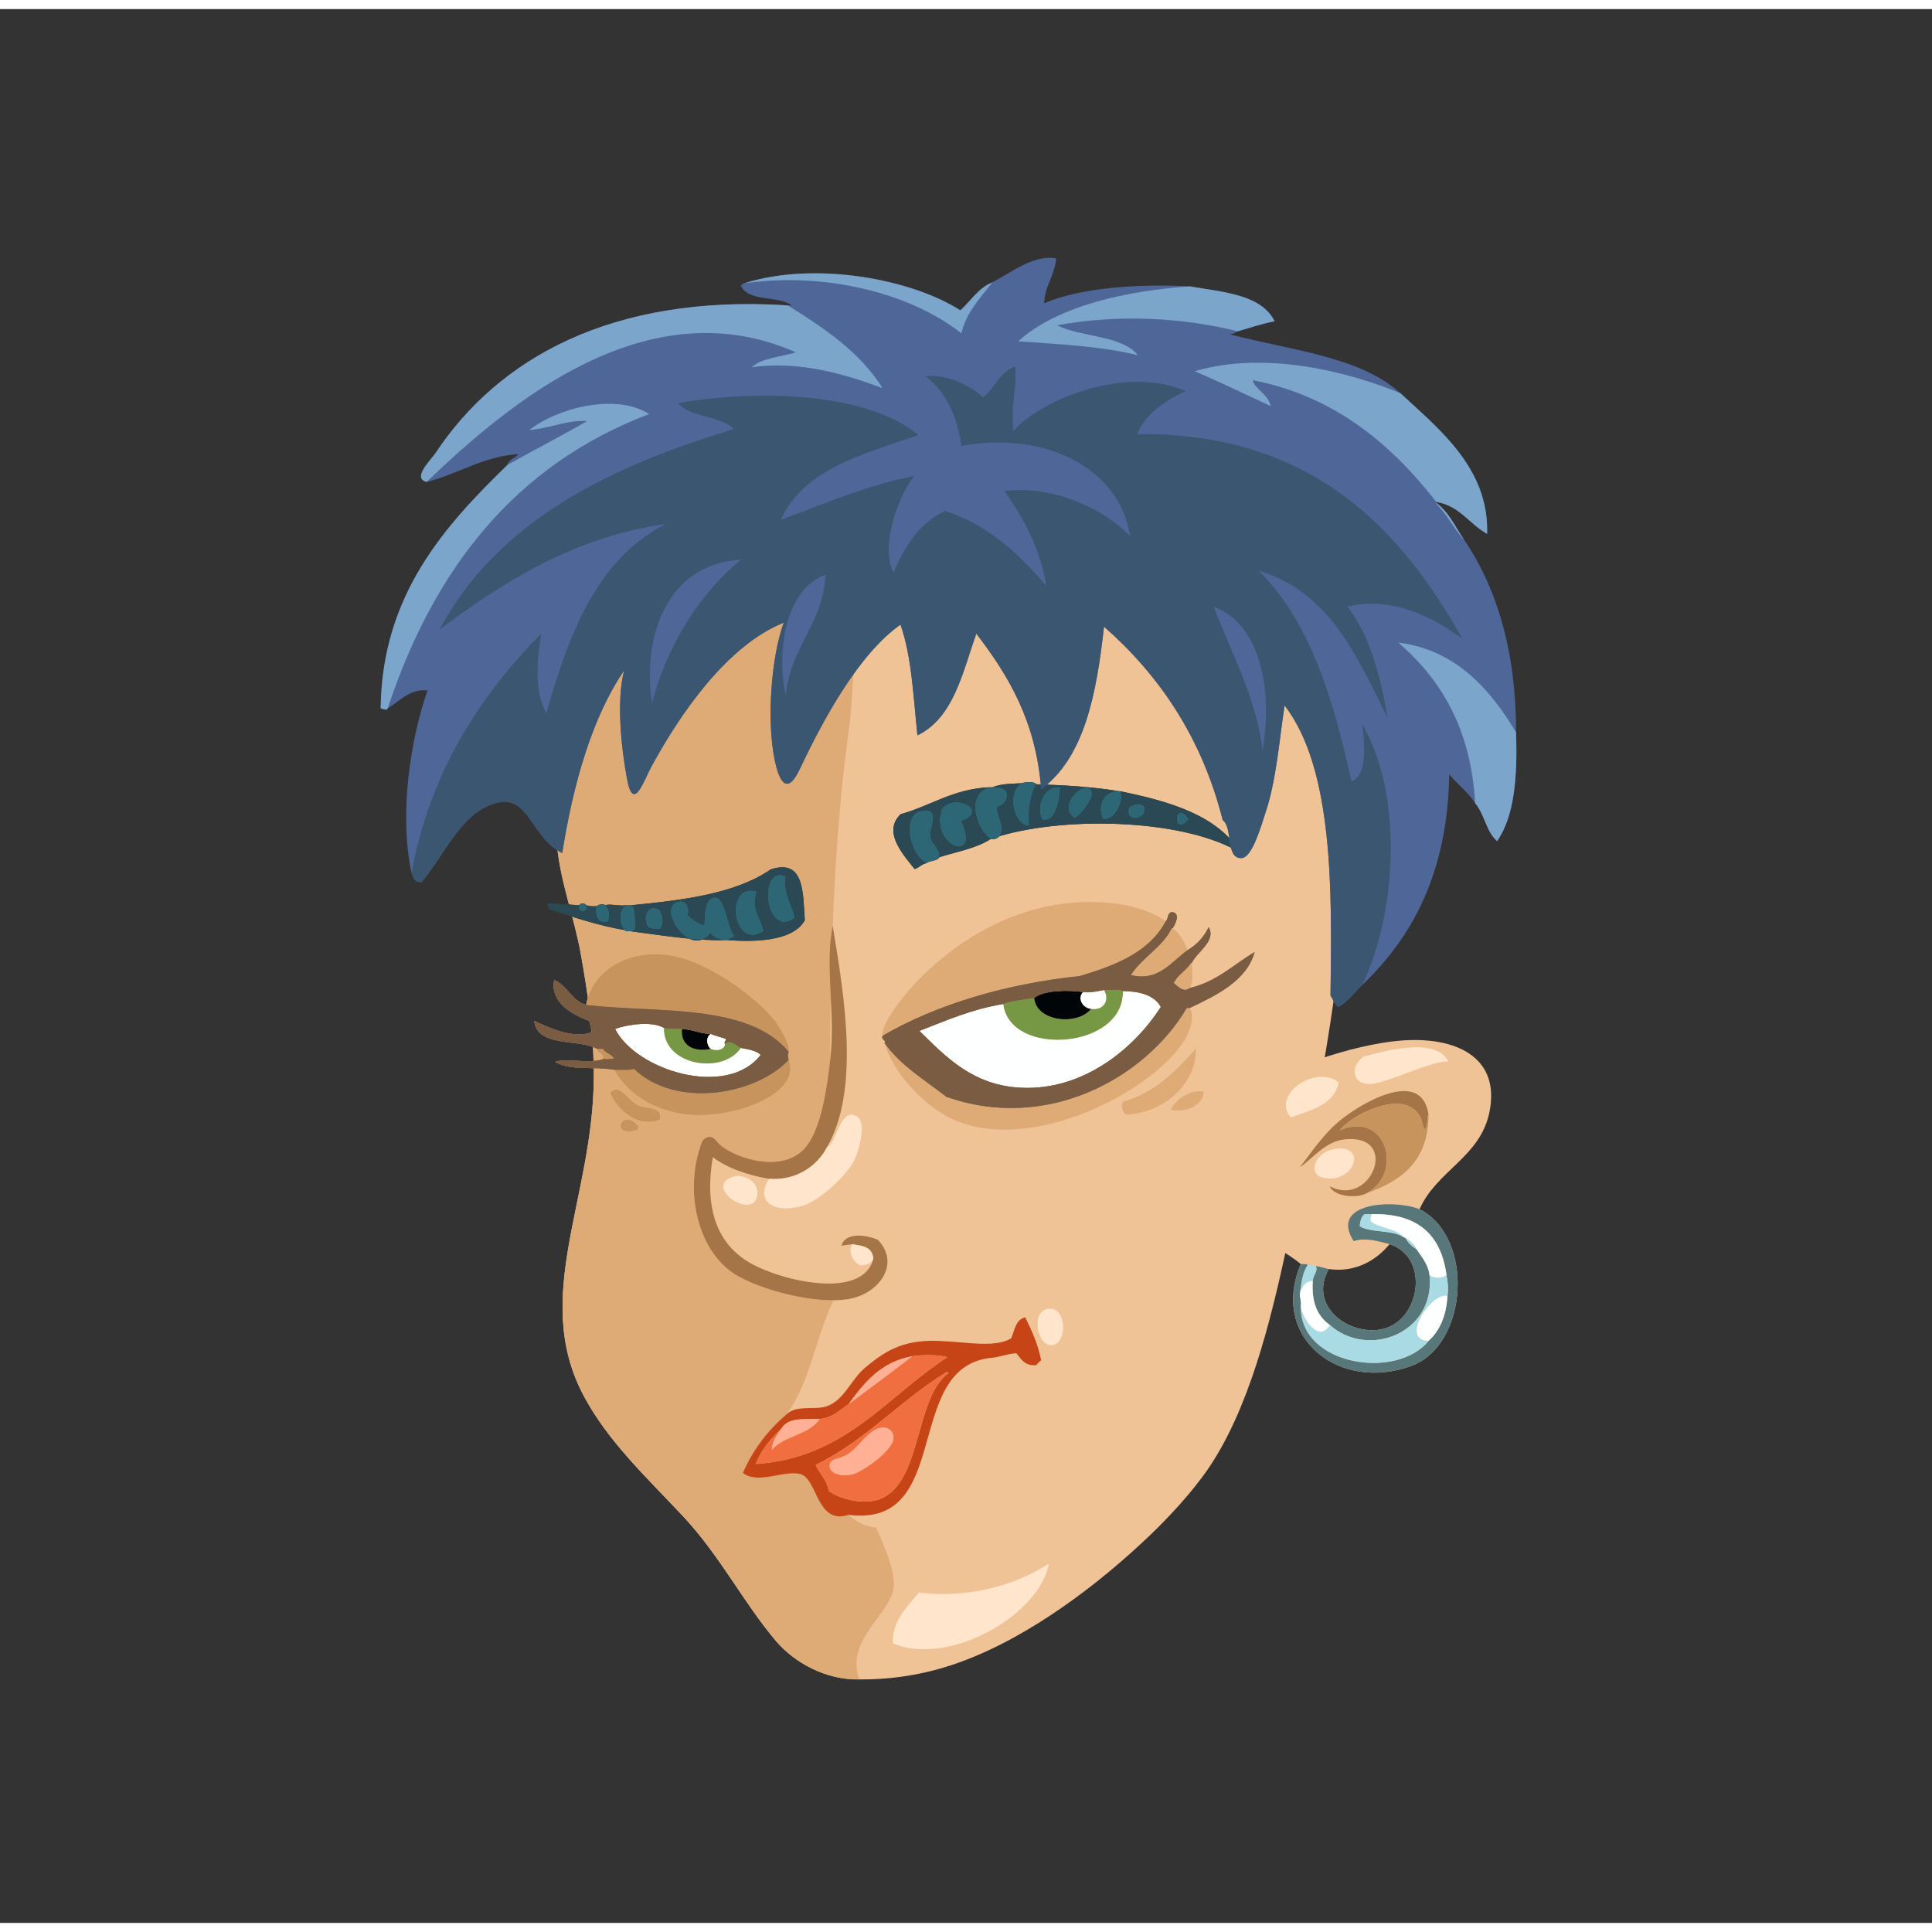 <svg xmlns="http://www.w3.org/2000/svg" width="387.295px" height="387.295px" viewBox="0 0 464.75 460.38"><rect x="0" y="0" width="464.75" height="460.38" fill="#333333" stroke="none"/><g transform="translate(24 24)"><g id="head"><g fill="" id="head" transform=""><g id="w03">					<path fill="#F0C397" d="M214.602,75.401c-6.445-0.696-17.31,0.732-24.241,2.16c-34.674,7.142-58.26,29.133-71.279,57.12       c-5.217,11.212-10.557,26.962-9.121,42.239c0.871,9.27,4.236,17.742,5.76,26.4c1.594,9.047,3.121,18.518,3.121,29.281       c-0.002,29.381-15.18,53.055-2.4,77.039c5.77,10.828,14.898,19.363,23.76,28.801c9.045,9.631,14.744,21.084,22.561,30.24       c4.244,4.971,11.842,9.309,19.92,9.119c9.008,0.063,17.089-1.502,24.72-4.32c16.703-6.168,33.264-18.891,45.361-30.48       c4.494-4.307,10.01-10.277,13.68-15.6c9.941-14.42,15.133-35.352,19.199-54.24c9.6-44.6,25.781-115.605,2.16-158.16       C273.969,90.084,249.361,75.583,214.602,75.401z"/>					<path fill-rule="evenodd" fill="#DEAB77" d="M214.602,75.401c-14.984,12.842-28.315,33.654-32.642,56.16       c-1.043,5.433-0.883,11.691-1.68,17.28c-3.971,27.862-4.715,61.108-4.561,89.04c0.074,13.354,1.162,26.824,1.201,39.84       c0.039,13.459-0.373,27.17,1.68,40.08c0.953,5.99,4.477,12.969,6.48,19.199c1.84,5.723,6.945,14.053,5.76,19.441       c-1.355,6.15-11.422,11.994-8.16,21.359c-8.078,0.189-15.676-4.148-19.92-9.119c-7.816-9.156-13.516-20.609-22.561-30.24       c-8.861-9.438-17.99-17.973-23.76-28.801c-12.779-23.984,2.398-47.658,2.4-77.039c0-10.764-1.527-20.234-3.121-29.281       c-1.523-8.658-4.889-17.13-5.76-26.4c-1.436-15.277,3.904-31.027,9.121-42.239c13.02-27.987,36.605-49.979,71.279-57.12       C197.292,76.133,208.156,74.705,214.602,75.401z"/>					<path fill-rule="evenodd" fill="#FFE5CC" d="M197.081,356.92c12.136,1.488,23.462-1.904,31.2-6.959       c-1.881,11.871-23.613,24.918-37.44,19.199C190.294,364.279,194.319,360.07,197.081,356.92z"/>				</g>				</g></g><g id="ears"><g fill="" id="ears" transform=""><g id="w05">					<path fill="none" d="M307.395,293.731c10.173-1.075,12.952-17.379,2.88-20.639c-3.129,3.822-8.179,6.922-14.641,6       C290.899,287.498,299.459,294.571,307.395,293.731z"/>					<path fill="#F0C397" d="M312.914,224.132c-11.529,0.934-28.777,6.906-36,12.24c-1.606,1.187-2.71,3.639-3.84,4.8       c-1.491,9.347-0.592,22.162,5.28,28.8c0.073,0.75-0.693-0.609-0.721,0.24c3.392,2.93,7.864,4.777,11.28,7.68       c-7.56,17.836,9.408,30.867,26.64,24.48c13.681-5.07,15.154-30.971,1.92-37.68c4.183-9.359,14.561-12.479,16.801-23.28       C337.054,228.011,326.053,223.069,312.914,224.132z M295.634,279.093c6.462,0.922,11.512-2.178,14.641-6       c10.072,3.26,7.293,19.563-2.88,20.639C299.459,294.571,290.899,287.498,295.634,279.093z"/>					<path fill-rule="evenodd" fill="#FFE5CC" d="M324.435,229.172c-3.962-0.19-13.318,4.499-17.761,5.28       c-5.32,0.936-6.234-4.017-2.64-6.48C308.391,226.857,321.393,222.956,324.435,229.172z"/>					<path fill-rule="evenodd" fill="#FFE5CC" d="M298.034,234.212c-1.185,5.455-6.656,6.624-11.52,8.4       C281.711,236.978,292.758,229.791,298.034,234.212z"/>					<path fill-rule="evenodd" fill="#A67547" d="M319.634,241.892c-0.54,1.061,0.14,3.34-1.199,3.601       c-1.261-11.491-16.74-4.189-20.16,0.239c11.146-4.964,15.506,10.203,6.479,15.121c-2.493,1.357-7.942,0.772-8.88-1.681       c10.064,5.318,16.996-12.692,3.6-11.28c-4.716,0.498-7.618,4.569-10.8,6.721c2.535-3.219,5.286-7.474,9.12-10.801       C302.655,239.595,317.918,230.28,319.634,241.892z"/>					<path fill-rule="evenodd" fill="#C8945E" d="M319.634,241.892c0.038,11.318-6.578,15.982-14.88,18.961       c9.026-4.918,4.667-20.085-6.479-15.121c3.42-4.429,18.899-11.73,20.16-0.239C319.773,245.231,319.094,242.952,319.634,241.892       z"/>					<path fill-rule="evenodd" fill="#FFE5CC" d="M296.594,250.292c8.455-1.628,5.508,7.887-1.68,6.96       C290.085,256.63,292.415,251.097,296.594,250.292z"/>					<path fill-rule="evenodd" fill="#58777B" d="M317.474,264.692c13.234,6.709,11.761,32.609-1.92,37.68       c-17.231,6.387-34.199-6.645-26.64-24.48c0.638,0.003,1.371-0.09,1.68,0.24c-1.269,1.691-1.525,4.395-1.92,6.961       c0.018,1.021,0.401,1.678,0.24,2.879c-0.341,14.395,23.143,17.877,30.72,8.4c2.701-2.419,4.256-5.984,4.561-10.8       c0.257-1.688,0.098-3.36-0.24-5.04c-1.271-9.609-6.838-14.922-18-14.641c-0.56,0-1.12,0-1.68,0       c-0.855,0.505-1.026,1.694-1.2,2.881c2.525,1.647,7.685,0.799,10.56,2.64c0.241-0.001,0.286,0.194,0.48,0.24       c0.632,1.128,1.512,2.008,2.64,2.64c1.2,1.92,2.765,3.477,3.12,6.24c1.454,13.863-14.641,20.291-24,12       c-2.854-2.025-4.449-5.311-4.08-10.561c0.004-1.342,1.359-2.389,0.721-3.6c1.154,0.125,2.048,0.512,3.119,0.721       c-4.734,8.405,3.825,15.479,11.761,14.639c10.173-1.075,12.952-17.379,2.88-20.639c-2.715-0.669-5.619-1.646-8.641-0.721       C295.631,263.027,311.354,262.238,317.474,264.692z"/>					<path fill-rule="evenodd" fill="#A9DBE4" d="M290.594,278.132c0.825-0.104,1.346,0.096,1.921,0.24       c0.639,1.211-0.717,2.258-0.721,3.6c-2.019,0.062-2.595,1.565-3.12,3.121C289.068,282.526,289.325,279.823,290.594,278.132z"/>					<path fill-rule="evenodd" fill="#A9DBE4" d="M319.874,280.532c1.07,0.863,3.011,0.863,4.08,0c0.338,1.68,0.497,3.352,0.24,5.04       c-3.801-1.063-11.588,10.593-4.561,10.8c-7.577,9.477-31.061,5.994-30.72-8.4c0.33,3.005,4.44,9.09,6.96,4.561       C305.233,300.823,321.328,294.396,319.874,280.532z"/>					<path fill-rule="evenodd" fill="#FEFFFF" d="M291.794,281.972c-0.369,5.25,1.226,8.535,4.08,10.561       c-2.52,4.529-6.63-1.556-6.96-4.561c0.161-1.201-0.223-1.857-0.24-2.879C289.199,283.537,289.775,282.033,291.794,281.972z"/>					<path fill-rule="evenodd" fill="#A9DBE4" d="M305.954,265.892c-0.153,0.55-0.476,1.448,0,1.92       c2.294,1.467,5.926,1.595,7.68,3.601c-2.875-1.841-8.034-0.992-10.56-2.64c0.174-1.187,0.345-2.376,1.2-2.881       C304.834,265.892,305.395,265.892,305.954,265.892z"/>					<path fill-rule="evenodd" fill="#A9DBE4" d="M314.114,271.652c1.202,0.558,2.064,1.455,2.64,2.64       C315.626,273.66,314.746,272.78,314.114,271.652z"/>					<path fill-rule="evenodd" fill="#FEFFFF" d="M319.874,280.532c-0.355-2.764-1.92-4.32-3.12-6.24       c-0.575-1.185-1.438-2.082-2.64-2.64c-0.194-0.046-0.239-0.241-0.48-0.24c-1.754-2.006-5.386-2.134-7.68-3.601       c-0.476-0.472-0.153-1.37,0-1.92c11.162-0.281,16.729,5.031,18,14.641C322.885,281.396,320.944,281.396,319.874,280.532z"/>					<path fill-rule="evenodd" fill="#FEFFFF" d="M324.194,285.572c-0.305,4.815-1.859,8.381-4.561,10.8       C312.606,296.165,320.394,284.509,324.194,285.572z"/>				</g>				</g></g><g id="mouth"><g fill="" id="mouth" transform=""><g id="w17">					<path fill="#F0C397" d="M227.661,288.772c-3.535,0.975-2.156,8.646,1.199,8.641       C232.929,297.405,232.786,287.359,227.661,288.772z"/>					<path fill="#F0C397" d="M219.261,295.732c-3.729,2.354-10.797,0.93-16.08,0.72c-2.436-7.219-11.456-12.03-18.719-13.439       c-5.244-1.018-6.5,0.539-8.16,4.08c-4.198,8.953-5.553,19.464-11.041,26.88c-4.426,3.813-8.079,8.399-10.559,14.159       c3.621,2.85,9.623-0.646,13.68,0.24c4.328,0.945,3.975,12.449,11.76,9.84c1.844,1.799,4.147,2.853,6.96,3.121       c17.214,1.639,27.091-16.02,24.72-34.32c0.689-1.955,3.346-3.945,1.92-6.48c2.492-0.148,4.293-0.987,6.721-1.199       c1.182,1.377,1.996,3.123,4.799,2.879c0.359-0.441,0.758-0.842,1.201-1.199c-0.801-3.921-2.283-7.158-3.84-10.32       C220.351,291.222,220.067,293.737,219.261,295.732z"/>					<path fill-rule="evenodd" fill="#FFE5CC" d="M227.661,288.772c5.125-1.413,5.268,8.633,1.199,8.641       C225.505,297.418,224.126,289.747,227.661,288.772z"/>					<path fill-rule="evenodd" fill="#C64416" d="M213.741,300.532c-20.479,2.971-8.58,40.848-33.6,37.68       c-7.785,2.609-7.432-8.895-11.76-9.84c-4.057-0.886-10.059,2.609-13.68-0.24c2.479-5.76,6.133-10.346,10.559-14.159       c2.268-2.101,6.082-1.083,8.881-1.681c4.679-0.998,6.412-6.449,9.84-9.359c5.467-4.643,10.021-7.139,19.2-6.48       c5.283,0.21,12.352,1.635,16.08-0.72c0.807-1.995,1.09-4.511,3.361-5.04c1.557,3.162,3.039,6.399,3.84,10.32       c-0.443,0.357-0.842,0.758-1.201,1.199c-2.803,0.244-3.617-1.502-4.799-2.879C218.034,299.545,216.233,300.384,213.741,300.532       z M195.5,300.052c-7.595,1.365-11.576,6.344-15.359,11.521c-2.11,1.409-3.777,3.263-6.96,3.601       c-3.859,0.059-7.433-0.405-9.12,2.16c-2.479,2.48-4.887,5.033-6.24,8.64c21.557-1.405,31.618-16.382,46.081-25.681       C201.993,299.728,198.176,299.64,195.5,300.052z M172.221,326.212c0.934,2.188,2.734,3.506,3.119,6.24       c2.547,1.902,7.978,3.322,11.761,2.16c10.799-3.316,8.679-24.374,17.041-30.48c-0.053-0.187-0.201-0.278-0.48-0.239       C192.555,310.706,184.258,320.329,172.221,326.212z"/>					<path fill-rule="evenodd" fill="#FFB095" d="M195.5,300.052c-4.969,3.832-10.734,8.145-15.359,11.521       C183.924,306.396,187.906,301.417,195.5,300.052z"/>					<path fill-rule="evenodd" fill="#F06E40" d="M203.661,303.893c0.279-0.039,0.428,0.053,0.48,0.239       c-8.362,6.106-6.242,27.164-17.041,30.48c-3.783,1.162-9.214-0.258-11.761-2.16c-0.385-2.734-2.186-4.053-3.119-6.24       C184.258,320.329,192.555,310.706,203.661,303.893z M179.181,324.052c-1.733,0.813-3.575,0.689-3.601,2.4       c-0.029,2.014,3.27,2.663,5.76,1.92c2.371-0.707,9.826-5.826,9.601-8.88c-0.13-1.757-1.741-2.575-3.36-2.159       C184.466,318.132,182.301,322.589,179.181,324.052z"/>					<path fill-rule="evenodd" fill="#FFB095" d="M173.181,315.173c-2.462,3.858-8.638,4.002-11.521,7.439       c0.117-2.442,1.354-3.766,2.4-5.279C165.749,314.768,169.322,315.231,173.181,315.173z"/>					<path fill-rule="evenodd" fill="#FFB095" d="M187.581,317.333c1.619-0.416,3.23,0.402,3.36,2.159       c0.226,3.054-7.229,8.173-9.601,8.88c-2.49,0.743-5.789,0.094-5.76-1.92c0.025-1.711,1.867-1.588,3.601-2.4       C182.301,322.589,184.466,318.132,187.581,317.333z"/>					<path fill-rule="evenodd" fill="#F06E40" d="M195.5,300.052c2.676-0.412,6.492-0.324,8.401,0.24       c-14.462,9.299-24.524,24.275-46.081,25.681c1.354-3.606,3.761-6.159,6.24-8.64c-1.047,1.514-2.283,2.837-2.4,5.279       c2.883-3.438,9.059-3.581,11.521-7.439c3.183-0.338,4.85-2.191,6.96-3.601C184.766,308.196,190.532,303.884,195.5,300.052z"/>				</g>				</g></g><g id="eyes"><g fill="" id="eyes" transform=""><g id="w05">					<path fill="#F0C397" d="M262.677,205.484c1.184-2.659,5.983-5.271,4.08-8.644c-1.156,2.364-2.826,4.213-5.04,5.52       c-0.883-2.076-1.913-4.006-3.6-5.279c0.525-0.799,1.92-3.473,0-3.84c-1.38-0.101-0.981,1.578-1.68,2.159       c-3.174-2.236-8.004-3.821-12.721-4.319c-19.177-2.028-34.469,6.883-44.636,16.323c-3.927,3.643-11.174,12.036-10.799,15.598       c-0.327,1.077,1.06,1.071,0.479,1.68c1.979,6.682,7.956,13.396,13.919,17.04c18.639,11.392,50.448-4.922,58.317-17.76       c1.422-2.319,2.427-5.821,1.2-7.68c6.47-3.053,13.729-6.586,15.6-13.441c-5.073,3.011-9.054,7.108-15.6,8.641       C263.22,209.849,262.696,207.838,262.677,205.484z"/>					<path fill="#F0C397" d="M246.117,238.842c-0.511,1.321-0.052,2.438,0.72,3.12c9.888-0.462,17.186-8.264,16.801-15.84       C258.813,231.378,253.999,236.644,246.117,238.842z"/>					<path fill="#F0C397" d="M134.761,243.162c0.681-3.446-3.391-2.352-5.52-3.601c-2.871-1.684-4.124-5.206-6.48-2.88       C124.468,240.737,129.298,245.233,134.761,243.162z"/>					<path fill="#F0C397" d="M257.638,240.762c3.203,0.757,7.596-0.682,7.92-4.32C262.582,235.709,258.848,238.152,257.638,240.762z       "/>					<path fill="#F0C397" d="M129.481,245.562c0-0.319,0-0.64,0-0.96C125.229,239.903,122.688,248.007,129.481,245.562z"/>					<path fill="#F0C397" d="M109.562,229.242c3.437,2.208,9.166,1.027,14.16,1.92c3.104,5.367,8.456,9.217,16.08,10.56       c11.043,1.946,29.269-4.359,25.919-12.96c-0.275-0.672-0.275-1.248,0-1.92c0.502-1.827-2.403-6.461-4.079-8.4       c-4.729-5.471-15.263-13.033-23.521-14.639c-10.939-2.125-19.821,3.626-21.12,11.759c-3.535-1.025-4.485-4.634-7.68-5.998       c-1.037,5.281,4.156,8.259,8.4,9.838c0.303,0.817,0.416,1.824,0.719,2.641c-4.18,1.84-10.298-0.916-13.92-2.641       c0.786,6.495,10.425,4.136,15.121,6.721c0,0.08,0,0.159,0,0.239c0.363,0.836,1.551,0.85,1.439,2.16c0.08,0,0.16,0,0.24,0       C117.755,229.86,112.138,228.259,109.562,229.242z"/>					<path fill-rule="evenodd" fill="#DEAB77" d="M256.438,195.4c-3.893,7.388-11.95,10.614-20.641,13.204       c-17.822,1.868-34.581,6.844-47.516,14.398c-0.375-3.562,6.872-11.955,10.799-15.598c10.167-9.44,25.459-18.352,44.636-16.323       C248.434,191.579,253.264,193.164,256.438,195.4z"/>					<path fill-rule="evenodd" fill="#DEAB77" d="M258.117,197.081c1.687,1.273,2.717,3.203,3.6,5.279       c-3.838,2.662-6.988,7.695-13.68,6.003c2.735-4.306,7.521-6.563,9.84-11.283C257.957,197.081,258.037,197.081,258.117,197.081z       "/>					<path fill-rule="evenodd" fill="#C8945E" d="M165.721,226.842c-9.675-11.815-32.091-9.316-48.72-11.28       c1.299-8.133,10.181-13.885,21.12-11.759c8.258,1.606,18.791,9.168,23.521,14.639       C163.317,220.381,166.223,225.015,165.721,226.842z"/>					<path fill-rule="evenodd" fill="#DEAB77" d="M262.677,205.484c0.02,2.354,0.543,4.364-0.479,5.997       c-1.443,1.244-2.943-0.435-3.84-1.198c0.918-2.041,2.981-2.937,4.08-4.799C262.518,205.484,262.598,205.484,262.677,205.484z"/>					<path fill-rule="evenodd" fill="#FEFFFF" d="M241.558,211.962c1.421,2.191,0.167,5.036-3.12,4.56       c-1.965-0.172-3.428-2.533-1.92-4.08C238.538,212.623,240.01,212.254,241.558,211.962z"/>					<path fill-rule="evenodd" fill="#769845" d="M241.558,211.962c1.473,0.127,3.474-0.274,4.56,0.24       c0.431,14.004-27.247,16.083-28.8,3.12c2.157-0.803,4.878-1.043,7.439-1.44c0.593,5.818,10.527,6.663,13.681,2.64       C241.725,216.998,242.979,214.153,241.558,211.962z"/>					<path fill-rule="evenodd" fill="#020507" d="M236.518,212.441c-1.508,1.547-0.045,3.908,1.92,4.08       c-3.153,4.023-13.088,3.179-13.681-2.64C227.095,211.929,233.236,211.942,236.518,212.441z"/>					<path fill-rule="evenodd" fill="#FEFFFF" d="M246.117,212.202c4.229,0.09,7.603,1.037,9.12,3.84       c-6.233,9.774-18.463,20.159-33.6,19.439c-11.611-0.552-18.03-7.355-24.477-13.68c6.73-2.618,12.481-5.171,20.156-6.479       C218.87,228.285,246.548,226.206,246.117,212.202z"/>					<path fill-rule="evenodd" fill="#DEAB77" d="M262.197,216.282c1.227,1.858,0.222,5.36-1.2,7.68       c-7.869,12.838-39.679,29.151-58.317,17.76c-5.963-3.645-11.94-10.358-13.919-17.04c3.827,5.453,9.677,8.883,14.878,12.96       c24.373,8.638,48.041-4.652,57.839-21.359C261.717,216.282,261.957,216.282,262.197,216.282z"/>					<path fill-rule="evenodd" fill="#FEFFFF" d="M135.722,221.082c-0.164,9.213,14.29,11.252,18.479,4.8       c1.794,0.366,3.696,0.624,4.8,1.68c-8.152,10.6-30.046,3.71-35.04-6.239C127.05,220.226,132.853,219.381,135.722,221.082z"/>					<path fill-rule="evenodd" fill="#769845" d="M135.722,221.082c1.564,0.449,2.846,0.034,4.319,0.24       c-0.38,4.196,3.075,5.646,6.96,4.8c1.229,0.586,3.4,0.261,3.36-1.2c1.208-1.158,2.806,0.452,3.84,0.96       C150.012,232.334,135.558,230.295,135.722,221.082z"/>					<path fill-rule="evenodd" fill="#020507" d="M140.041,221.322c2.86,0.196,4.445,1.183,6.96,1.199       c-1.265,0.709-1.066,2.817,0,3.601C143.116,226.969,139.661,225.519,140.041,221.322z"/>					<path fill-rule="evenodd" fill="#FEFFFF" d="M147.001,222.521c1.076,0.524,2.456,0.744,3.601,1.2       c0.098,0.578-0.438,0.521-0.24,1.2c0.04,1.461-2.131,1.786-3.36,1.2C145.935,225.339,145.736,223.23,147.001,222.521z"/>					<path fill-rule="evenodd" fill="#C8945E" d="M119.642,226.122c0.479,0,0.959,0,1.439,0c0.585,1.095,2.158,1.201,2.641,2.399       c-1.264-0.067-1.424,0.254-2.4,0c-0.08,0-0.16,0-0.24,0c0.111-1.311-1.076-1.324-1.439-2.16       C119.642,226.281,119.642,226.202,119.642,226.122z"/>					<path fill-rule="evenodd" fill="#DEAB77" d="M263.638,226.122c0.385,7.576-6.913,15.378-16.801,15.84       c-0.771-0.682-1.23-1.799-0.72-3.12C253.999,236.644,258.813,231.378,263.638,226.122z"/>					<path fill-rule="evenodd" fill="#C8945E" d="M165.721,228.762c3.35,8.601-14.876,14.906-25.919,12.96       c-7.624-1.343-12.977-5.192-16.08-10.56c1.596-0.084,3.572,0.212,4.799-0.24C138.489,240.541,157.746,237.28,165.721,228.762z"/>					<path fill-rule="evenodd" fill="#C8945E" d="M134.761,243.162c-5.463,2.071-10.293-2.425-12-6.48       c2.356-2.326,3.609,1.196,6.48,2.88C131.37,240.811,135.441,239.716,134.761,243.162z"/>					<path fill-rule="evenodd" fill="#DEAB77" d="M265.558,236.441c-0.324,3.639-4.717,5.077-7.92,4.32       C258.848,238.152,262.582,235.709,265.558,236.441z"/>					<path fill-rule="evenodd" fill="#C8945E" d="M129.481,244.602c0,0.32,0,0.641,0,0.96       C122.688,248.007,125.229,239.903,129.481,244.602z"/>					<path fill-rule="evenodd" fill="#7A5C43" d="M119.642,226.122c-4.696-2.585-14.335-0.226-15.121-6.721       c3.622,1.725,9.74,4.48,13.92,2.641c-0.303-0.816-0.416-1.823-0.719-2.641c-4.244-1.579-9.438-4.557-8.4-9.838       c3.194,1.364,4.145,4.973,7.68,5.998c16.629,1.964,39.045-0.535,48.72,11.28c-0.275,0.672-0.275,1.248,0,1.92       c-7.975,8.519-27.231,11.779-37.2,2.16c-1.227,0.452-3.203,0.156-4.799,0.24c-4.994-0.893-10.724,0.288-14.16-1.92       c2.576-0.983,8.193,0.618,11.76-0.721c0.977,0.254,1.137-0.067,2.4,0c-0.482-1.198-2.056-1.305-2.641-2.399       C120.601,226.122,120.121,226.122,119.642,226.122z M150.361,224.922c-0.198-0.679,0.338-0.622,0.24-1.2       c-1.145-0.456-2.524-0.676-3.601-1.2c-2.515-0.017-4.1-1.003-6.96-1.199c-1.474-0.206-2.755,0.209-4.319-0.24       c-2.869-1.701-8.672-0.856-11.761,0.24c4.994,9.949,26.888,16.839,35.04,6.239c-1.104-1.056-3.006-1.313-4.8-1.68       C153.167,225.374,151.569,223.764,150.361,224.922z"/>					<path fill-rule="evenodd" fill="#7A5C43" d="M258.117,197.081c-0.08,0-0.16,0-0.24,0c-2.319,4.72-7.104,6.977-9.84,11.283       c6.691,1.692,9.842-3.341,13.68-6.003c2.214-1.307,3.884-3.155,5.04-5.52c1.903,3.372-2.896,5.984-4.08,8.644       c-0.079,0-0.159,0-0.239,0c-1.099,1.862-3.162,2.758-4.08,4.799c0.896,0.764,2.396,2.442,3.84,1.198       c6.546-1.532,10.526-5.63,15.6-8.641c-1.87,6.855-9.13,10.389-15.6,13.441c-0.24,0-0.48,0-0.72,0       c-9.798,16.707-33.466,29.997-57.839,21.359c-5.201-4.077-11.051-7.507-14.878-12.96c0.58-0.608-0.807-0.603-0.479-1.68       c12.935-7.554,29.693-12.53,47.516-14.398c8.69-2.589,16.748-5.816,20.641-13.204c0.698-0.581,0.3-2.26,1.68-2.159       C260.037,193.608,258.643,196.282,258.117,197.081z M236.518,212.441c-3.281-0.499-9.423-0.513-11.761,1.44       c-2.562,0.397-5.282,0.638-7.439,1.44c-7.675,1.309-13.426,3.861-20.156,6.479c6.446,6.324,12.865,13.128,24.477,13.68       c15.137,0.72,27.366-9.665,33.6-19.439c-1.518-2.803-4.891-3.75-9.12-3.84c-1.086-0.515-3.087-0.113-4.56-0.24       C240.01,212.254,238.538,212.623,236.518,212.441z"/>					<path fill-rule="evenodd" fill="#7A5C43" d="M119.642,226.122c-4.696-2.585-14.335-0.226-15.121-6.721       c3.622,1.725,9.74,4.48,13.92,2.641c-0.303-0.816-0.416-1.823-0.719-2.641c-4.244-1.579-9.438-4.557-8.4-9.838       c3.194,1.364,4.145,4.973,7.68,5.998c16.629,1.964,39.045-0.535,48.72,11.28c-0.275,0.672-0.275,1.248,0,1.92       c-7.975,8.519-27.231,11.779-37.2,2.16c-1.227,0.452-3.203,0.156-4.799,0.24c-4.994-0.893-10.724,0.288-14.16-1.92       c2.576-0.983,8.193,0.618,11.76-0.721c0.977,0.254,1.137-0.067,2.4,0c-0.482-1.198-2.056-1.305-2.641-2.399       C120.601,226.122,120.121,226.122,119.642,226.122z M150.361,224.922c-0.198-0.679,0.338-0.622,0.24-1.2       c-1.145-0.456-2.524-0.676-3.601-1.2c-2.515-0.017-4.1-1.003-6.96-1.199c-1.474-0.206-2.755,0.209-4.319-0.24       c-2.869-1.701-8.672-0.856-11.761,0.24c4.994,9.949,26.888,16.839,35.04,6.239c-1.104-1.056-3.006-1.313-4.8-1.68       C153.167,225.374,151.569,223.764,150.361,224.922z"/>					<path fill-rule="evenodd" fill="#7A5C43" d="M258.117,197.081c-0.08,0-0.16,0-0.24,0c-2.319,4.72-7.104,6.977-9.84,11.283       c6.691,1.692,9.842-3.341,13.68-6.003c2.214-1.307,3.884-3.155,5.04-5.52c1.903,3.372-2.896,5.984-4.08,8.644       c-0.079,0-0.159,0-0.239,0c-1.099,1.862-3.162,2.758-4.08,4.799c0.896,0.764,2.396,2.442,3.84,1.198       c6.546-1.532,10.526-5.63,15.6-8.641c-1.87,6.855-9.13,10.389-15.6,13.441c-0.24,0-0.48,0-0.72,0       c-9.798,16.707-33.466,29.997-57.839,21.359c-5.201-4.077-11.051-7.507-14.878-12.96c0.58-0.608-0.807-0.603-0.479-1.68       c12.935-7.554,29.693-12.53,47.516-14.398c8.69-2.589,16.748-5.816,20.641-13.204c0.698-0.581,0.3-2.26,1.68-2.159       C260.037,193.608,258.643,196.282,258.117,197.081z M236.518,212.441c-3.281-0.499-9.423-0.513-11.761,1.44       c-2.562,0.397-5.282,0.638-7.439,1.44c-7.675,1.309-13.426,3.861-20.156,6.479c6.446,6.324,12.865,13.128,24.477,13.68       c15.137,0.72,27.366-9.665,33.6-19.439c-1.518-2.803-4.891-3.75-9.12-3.84c-1.086-0.515-3.087-0.113-4.56-0.24       C240.01,212.254,238.538,212.623,236.518,212.441z"/>				</g>				</g></g><g id="eyebrow"><g fill="" id="eyebrow" transform=""><g id="w03">					<path fill="none" d="M137.421,193.895c0.007,0.037,0.012,0.073,0.02,0.111C137.433,193.968,137.428,193.932,137.421,193.895z"/>					<polygon fill="none" points="127.889,197.852 127.89,197.852 127.892,197.852      "/>					<path fill="none" d="M128.489,197.592c-0.055,0.019-0.104,0.043-0.148,0.071C128.386,197.635,128.434,197.609,128.489,197.592z       "/>					<polygon fill="none" points="144.835,199.848 144.836,199.848 144.838,199.847      "/>					<path fill="none" d="M128.542,197.579c0.073-0.017,0.154-0.025,0.262-0.007C128.696,197.554,128.614,197.563,128.542,197.579z"/>					<path fill="none" d="M138.601,190.846c0.049-0.022,0.099-0.045,0.15-0.065C138.699,190.801,138.65,190.823,138.601,190.846z"/>					<path fill="none" d="M138.223,191.066c-0.033,0.024-0.069,0.045-0.101,0.07C138.152,191.111,138.189,191.091,138.223,191.066z"/>					<path fill="none" d="M146.399,198.93c0.037-0.031,0.074-0.056,0.111-0.089C146.474,198.874,146.437,198.898,146.399,198.93z"/>					<path fill="none" d="M137.618,194.678c0.006,0.019,0.014,0.037,0.02,0.056C137.632,194.715,137.624,194.696,137.618,194.678z"/>					<path fill="none" d="M145.961,199.281c-0.021,0.015-0.043,0.024-0.063,0.038C145.918,199.306,145.939,199.296,145.961,199.281z       "/>					<path fill="none" d="M145.4,199.615c-0.007,0.003-0.014,0.005-0.021,0.009C145.387,199.62,145.394,199.618,145.4,199.615z"/>					<path fill="none" d="M137.886,195.375c0.014,0.031,0.027,0.063,0.042,0.096C137.913,195.438,137.899,195.406,137.886,195.375z"/>					<path fill="none" d="M137.342,193.218c0.002,0.051,0.007,0.102,0.011,0.153C137.349,193.319,137.344,193.269,137.342,193.218z"/>					<path fill="none" d="M138.715,196.863c0.005,0.008,0.01,0.016,0.016,0.022C138.725,196.879,138.72,196.871,138.715,196.863z"/>					<path fill="none" d="M137.358,192.632c0.001-0.005,0.002-0.01,0.003-0.016C137.36,192.622,137.359,192.627,137.358,192.632z"/>					<path fill="none" d="M137.478,192.109c0.016-0.048,0.034-0.094,0.052-0.139C137.512,192.016,137.493,192.062,137.478,192.109z"/>					<path fill="none" d="M137.715,191.606c0.021-0.032,0.037-0.067,0.06-0.099C137.752,191.539,137.735,191.574,137.715,191.606z"/>					<path fill="#2D281D" d="M127.889,197.852c-0.095-0.013-0.191-0.026-0.285-0.039       C127.72,197.847,127.809,197.854,127.889,197.852z"/>					<path fill="#2D281D" d="M198.895,181.432c0.836-0.684,2.611-0.429,3.12-1.439c4.222-1.299,8.897-2.144,12.24-4.32       c1.041,0.081,1.747-0.173,2.16-0.72c17.116-5.016,45.297-3.887,58.08,4.08c-5.578-9.063-16.894-12.387-29.04-14.88       c-0.08,0-0.16,0-0.24,0c-6.305-1.065-13.122-1.46-19.92-1.681c-0.56-0.758-2.692-0.546-3.6-0.239       c-2.459,0.135-4.787,0.084-6.96,0.96c-0.24,0-0.48,0-0.721,0c-8.85,0.43-14.093,4.467-21.359,6.479       c-4.542,4.365,0.923,10.04,3.359,13.2C197.11,182.527,197.707,181.684,198.895,181.432z"/>											<line fill="none" stroke="#2D281D" stroke-width="0" stroke-linecap="round" stroke-linejoin="round" x1="127.889" y1="197.852" x2="127.89" y2="197.852"/>					<path fill="none" stroke="#2D281D" stroke-width="0" stroke-linecap="round" stroke-linejoin="round" d="M127.889,197.852       c-0.095-0.013-0.191-0.026-0.285-0.039"/>					<path fill="#2D281D" d="M161.443,182.933c-8.561,5.873-20.914,7.399-33.6,8.64c-0.4,0-0.801,0-1.2,0       c-1.79,0.266-3.894-0.42-5.04,0c-0.614-0.544-1.692-0.097-2.16,0.24c-0.927,0.047-1.769,0.009-2.399-0.24       c-0.378-0.484-1.339-0.691-1.681,0c-2.886-0.132-4.459-0.452-7.68-0.479c-0.174,0.733,0.414,0.705,0.24,1.439       c6.002,1.838,11.765,3.915,18.479,5.04c-0.04,0.521,0.852,0.108,1.2,0.24c0.094,0.013,0.19,0.026,0.285,0.039       c0.001,0,0.002,0,0.003,0c-0.001,0-0.001,0-0.002,0c4.52,0.604,9.361,1.324,13.924,1.755c0.701,0.318,1.44,0.474,2.188,0.406       c0.041-0.004,0.081-0.008,0.122-0.013c0.235-0.029,0.472-0.075,0.707-0.151c0.001,0,0.003,0,0.005-0.001c0,0,0,0-0.001,0       c0.001,0,0.002,0,0.003-0.001c-0.001,0.001-0.002,0.001-0.002,0.001c1.777,0.112,3.488,0.164,5.088,0.125c0.399,0,0.8,0,1.2,0       c5.484,0.384,15.507,0.574,18.479-4.801C169.126,188.708,169.592,180.332,161.443,182.933z M138.223,191.066       c-0.033,0.024-0.07,0.045-0.101,0.07C138.153,191.111,138.189,191.091,138.223,191.066z M138.751,190.78       c-0.052,0.021-0.102,0.043-0.15,0.065C138.65,190.823,138.699,190.801,138.751,190.78z M128.542,197.579       c0.072-0.017,0.154-0.025,0.262-0.007C128.696,197.554,128.615,197.563,128.542,197.579z M128.341,197.663       c0.044-0.028,0.094-0.053,0.148-0.071C128.434,197.609,128.386,197.635,128.341,197.663z M137.774,191.508       c-0.022,0.031-0.039,0.066-0.06,0.099C137.735,191.574,137.752,191.539,137.774,191.508z M137.529,191.971       c-0.018,0.045-0.036,0.091-0.052,0.139C137.493,192.062,137.512,192.016,137.529,191.971z M137.361,192.616       c-0.001,0.006-0.002,0.011-0.003,0.016C137.359,192.627,137.36,192.622,137.361,192.616z M137.342,193.218       c0.002,0.051,0.007,0.102,0.011,0.153C137.349,193.319,137.344,193.269,137.342,193.218z M138.73,196.886       c-0.006-0.007-0.011-0.015-0.016-0.022C138.72,196.871,138.725,196.879,138.73,196.886z M137.928,195.471       c-0.015-0.032-0.028-0.064-0.042-0.096C137.899,195.406,137.913,195.438,137.928,195.471z M137.638,194.733       c-0.006-0.019-0.014-0.037-0.02-0.056C137.624,194.696,137.632,194.715,137.638,194.733z M137.44,194.006       c-0.008-0.038-0.013-0.074-0.02-0.111C137.428,193.932,137.433,193.968,137.44,194.006z M146.399,198.93       c0.037-0.031,0.074-0.056,0.111-0.089C146.474,198.874,146.437,198.898,146.399,198.93z M145.379,199.624       c0.008-0.004,0.015-0.006,0.021-0.009C145.394,199.618,145.387,199.62,145.379,199.624z M145.897,199.319       c0.021-0.014,0.042-0.023,0.063-0.038C145.939,199.296,145.918,199.306,145.897,199.319z"/>					<path fill-rule="evenodd" fill="#2D6775" d="M225.295,162.472c-1.63,3.157-1.913,6.257-1.68,9.841       c-0.187,0.054-0.474,0.006-0.48,0.239c-3.665-0.932-4.854-8.416-1.439-10.319C222.603,161.926,224.735,161.714,225.295,162.472       z"/>					<path fill-rule="evenodd" fill="#2D6775" d="M214.015,163.192c0.24,0,0.48,0,0.721,0c4.757-0.514,4.294,3.822,1.199,4.8       c-0.192,2.604,2.29,4.962,0.48,6.96c-0.413,0.547-1.119,0.801-2.16,0.72C210.676,173.25,208.181,164.695,214.015,163.192z"/>					<path fill-rule="evenodd" fill="#2D6775" d="M231.055,163.192c-0.094,2.282-0.735,8.424-4.319,7.92       C224.927,167.693,227.265,162.511,231.055,163.192z"/>					<path fill-rule="evenodd" fill="#2D6775" d="M234.415,170.632c-4.727-3.224,3.576-10.49,4.32-6       C238.946,165.911,236.019,170.154,234.415,170.632z"/>					<path fill-rule="evenodd" fill="#2D6775" d="M245.215,164.152c0.08,0,0.16,0,0.24,0c1.224,2.068-1.236,7.179-4.08,6.72       C239.744,167.981,241.377,163.782,245.215,164.152z"/>					<path fill-rule="evenodd" fill="#2D6775" d="M202.495,168.472c2.962-4.244,11.793,0.325,4.8,2.881       C212.152,181.882,199.545,177.61,202.495,168.472z"/>					<path fill-rule="evenodd" fill="#2D6775" d="M251.215,167.752c1.318,3.301-5.014,4.305-3.6,0.24       C248.617,167.259,250.294,166.727,251.215,167.752z"/>					<path fill-rule="evenodd" fill="#2D6775" d="M202.015,179.992c-0.509,1.011-2.284,0.756-3.12,1.439       c-4.139-1.88-6.007-11.267-1.68-12.479c5.211-1.461,2.738,3.916,2.641,5.28C199.659,176.955,202.01,177.038,202.015,179.992z"/>					<path fill-rule="evenodd" fill="#2D6775" d="M262.015,170.872C257.771,175.885,258.29,165.395,262.015,170.872L262.015,170.872       z"/>					<path fill-rule="evenodd" fill="#2D6775" d="M165.044,184.612c-0.637,4.61,1.84,7.206,2.159,10.08       C159.763,199.951,158.223,181.45,165.044,184.612z"/>					<path fill-rule="evenodd" fill="#2D6775" d="M158.084,188.212c-1.316,4.758,0.769,5.746,1.68,9.601       C152.165,202.962,149.888,185.904,158.084,188.212z"/>					<path fill-rule="evenodd" fill="#2D6775" d="M151.124,199.973c-0.4,0-0.801,0-1.2,0c-1.198-0.322-2.453-0.587-2.88-1.681       c-5.548,6.394-13.487-6.763-7.681-7.68c1.871-0.295,2.568,1.696,2.16,3.36c1.073,1.007,2.3,1.86,3.84,2.399       c0.097-2.568,0.121-6.67,2.641-6.72c2.606-0.052,2.995,7.539,4.8,9.36C152.232,199.321,151.658,199.627,151.124,199.973z"/>					<path fill-rule="evenodd" fill="#2D6775" d="M117.044,191.572c0.992,1.935-2.718,1.98-1.681,0       C115.705,190.881,116.666,191.088,117.044,191.572z"/>					<path fill-rule="evenodd" fill="#2D6775" d="M121.604,191.572c0.978,0.504,1.432,3.13,0.48,4.08       c-2.51,0.422-3.112-2.049-2.641-3.84C119.911,191.476,120.989,191.028,121.604,191.572z"/>					<path fill-rule="evenodd" fill="#2D6775" d="M126.644,191.572c0.399,0,0.8,0,1.2,0c0.006,0.233,0.294,0.187,0.479,0.24       c0.658,1.423,0.454,3.706,0.48,5.76c-0.578-0.098-0.521,0.438-1.2,0.24c-0.349-0.132-1.24,0.28-1.2-0.24       C124.797,196.598,124.673,192.229,126.644,191.572z"/>					<path fill-rule="evenodd" fill="#2D6775" d="M134.563,192.532c0.902,1.106,1.356,3.612,0.24,4.8       c-1.206,0.086-2.177-0.063-2.88-0.479C130.483,194.881,131.373,191.078,134.563,192.532z"/>					<path fill-rule="evenodd" fill="#2A4955" d="M214.015,163.192c-5.834,1.503-3.339,10.058,0.24,12.479       c-3.343,2.177-8.019,3.021-12.24,4.32c-0.005-2.954-2.355-3.037-2.159-5.76c0.098-1.364,2.57-6.741-2.641-5.28       c-4.327,1.213-2.459,10.6,1.68,12.479c-1.188,0.252-1.784,1.096-2.88,1.44c-2.437-3.16-7.901-8.835-3.359-13.2       C199.922,167.659,205.165,163.622,214.015,163.192z M207.295,171.353c6.993-2.556-1.838-7.125-4.8-2.881       C199.545,177.61,212.152,181.882,207.295,171.353z"/>					<path fill-rule="evenodd" fill="#2A4955" d="M221.695,162.232c-3.414,1.903-2.226,9.388,1.439,10.319       c0.007-0.233,0.294-0.186,0.48-0.239c-0.233-3.584,0.05-6.684,1.68-9.841c6.798,0.221,13.615,0.615,19.92,1.681       c-3.838-0.37-5.471,3.829-3.84,6.72c2.844,0.459,5.304-4.651,4.08-6.72c12.146,2.493,23.462,5.817,29.04,14.88       c-12.783-7.967-40.964-9.096-58.08-4.08c1.81-1.998-0.673-4.356-0.48-6.96c3.095-0.978,3.558-5.313-1.199-4.8       C216.908,162.316,219.236,162.367,221.695,162.232z M226.735,171.112c3.584,0.504,4.226-5.638,4.319-7.92       C227.265,162.511,224.927,167.693,226.735,171.112z M238.735,164.632c-0.744-4.49-9.047,2.776-4.32,6       C236.019,170.154,238.946,165.911,238.735,164.632z M247.615,167.992c-1.414,4.064,4.918,3.061,3.6-0.24       C250.294,166.727,248.617,167.259,247.615,167.992z M262.015,170.872C258.29,165.395,257.771,175.885,262.015,170.872       L262.015,170.872z"/>					<path fill-rule="evenodd" fill="#2A4955" d="M115.363,191.572c-1.037,1.98,2.673,1.935,1.681,0       c0.631,0.249,1.473,0.287,2.399,0.24c-0.472,1.791,0.131,4.262,2.641,3.84c0.951-0.95,0.497-3.576-0.48-4.08       c1.146-0.42,3.25,0.266,5.04,0c-1.971,0.657-1.847,5.025-0.24,6c-6.715-1.125-12.478-3.202-18.479-5.04       c0.174-0.734-0.414-0.706-0.24-1.439C110.904,191.12,112.478,191.44,115.363,191.572z"/>					<path fill-rule="evenodd" fill="#2A4955" d="M151.124,199.973c0.534-0.346,1.108-0.651,1.68-0.96       c-1.805-1.821-2.193-9.412-4.8-9.36c-2.52,0.05-2.544,4.151-2.641,6.72c-1.54-0.539-2.767-1.393-3.84-2.399       c0.408-1.664-0.289-3.655-2.16-3.36c-5.807,0.917,2.133,14.073,7.681,7.68c0.427,1.094,1.682,1.358,2.88,1.681       c-6.535,0.161-14.891-1.171-22.32-2.16c0.679,0.198,0.622-0.338,1.2-0.24c-0.026-2.054,0.178-4.337-0.48-5.76       c-0.186-0.054-0.474-0.007-0.479-0.24c12.686-1.24,25.039-2.767,33.6-8.64c8.148-2.601,7.683,5.775,8.16,12.239       C166.631,200.547,156.608,200.356,151.124,199.973z M167.203,194.692c-0.319-2.874-2.796-5.47-2.159-10.08       C158.223,181.45,159.763,199.951,167.203,194.692z M159.764,197.813c-0.911-3.854-2.996-4.843-1.68-9.601       C149.888,185.904,152.165,202.962,159.764,197.813z M131.924,196.853c0.703,0.416,1.674,0.565,2.88,0.479       c1.116-1.188,0.662-3.693-0.24-4.8C131.373,191.078,130.483,194.881,131.924,196.853z"/>				</g>				</g></g><g id="nose"><g fill="" id="nose" transform=""><g id="w11">					<path fill="#F0C397" d="M176.458,197.455c-0.042-0.317-0.085-0.634-0.127-0.951c-2.021,9.338,0.655,20.9-0.583,31.799       c-0.802,7.056-2.23,18.366-6.917,22.478c-5.619,4.928-15.373,1.712-19.302-1.289c-1.355-1.035-2.193-3.533-4.537-1.329       c-4.683,11.695-1.35,27.21,8.743,32.729c6.86,3.751,18.841,6.583,26.156,5.455c7.499-1.155,12.853-8.451,7.286-14.293       C188.359,249.977,182.779,218.163,176.458,197.455z"/>					<path fill-rule="evenodd" fill="#A67547" d="M176.458,197.455c2.815,16.883,6.262,38.688-1.474,52.258       c-2.234,4.358-7.166,8.161-13.984,7.686c-5.131-0.923-9.797-2.457-13.531-5.209c-2.002,11.662,0.642,20.646,8.977,25.433       c7.724,4.436,27.26,8.932,29.641-1.065c-0.299-2.963-2.803-3.039-5.061-3.438c-0.873,0.117-1.746,0.234-2.618,0.351       c0.967-3.33,5.917-2.635,8.77-1.416c5.567,5.842,0.213,13.138-7.286,14.293c-7.315,1.128-19.296-1.704-26.156-5.455       c-10.093-5.519-13.426-21.033-8.743-32.729c2.344-2.204,3.182,0.294,4.537,1.329c3.929,3.001,13.683,6.217,19.302,1.289       c4.687-4.111,6.115-15.422,6.917-22.478c1.238-10.898-1.438-22.461,0.583-31.799       C176.373,196.821,176.415,197.138,176.458,197.455z"/>					<path fill-rule="evenodd" fill="#FFE5CC" d="M160.999,257.398c6.819,0.476,11.75-3.327,13.984-7.686       c2.403-0.983,3.112-9.918,7.258-7.267c2.157,1.378,0.509,7.904-0.77,10.515c-1.743,3.557-8.359,9.643-12.11,10.823       C162.405,265.977,157.451,262.918,160.999,257.398z"/>					<path fill-rule="evenodd" fill="#FFE5CC" d="M152.451,256.849c2.108-0.642,6.288,0.97,5.697,4.563       C157.131,267.586,144.883,259.15,152.451,256.849z"/>					<path fill-rule="evenodd" fill="#FFE5CC" d="M181.024,273.118c2.257,0.399,4.761,0.476,5.061,3.438       c-0.348,1.087-1.452,1.596-3.17,1.636C181.339,277.432,179.869,275.091,181.024,273.118z"/>				</g>				</g></g><g id="hair1"><g fill="" id="hair1" transform=""><g id="w16">					<path fill="#4E6798" d="M340.693,149.99c0.047-19.105-4.504-34.568-12.48-46.32c-2.139-3.061-3.687-6.713-6.72-8.879       c0-0.08,0-0.16,0-0.24c5.7,0.939,7.937,5.344,12.24,7.68c0.476-15.845-11.676-25.277-20.88-33.84       c-9.601-8.799-26.471-10.33-41.04-14.16c0.85-0.029,1.365-0.395,1.92-0.72c2.948-0.812,5.686-1.834,8.88-2.399       c-3.168-6.433-12.2-7-20.4-8.4c-11.808-0.633-26.172,0.187-35.04,4.08c0.161-4.399,2.565-6.556,2.881-10.801       c-5.311-1.039-10.984,3.496-15.36,5.76c-3.411,1.391-5.149,4.451-7.68,6.721c-11.668-7.482-34.93-11.949-52.081-6.48       c-0.343,0.059-0.405,0.396-0.721,0.48c1.625,4.056,8.991,2.369,12.24,4.8c-0.32,0-0.64,0-0.96,0       c-42.596-2.697-69.716,12.929-84.72,35.521c-1.183,1.779-5.714,6-2.16,6.959c7.703-1.896,13.173-6.027,22.08-6.719       c-0.708,1.051-2.296,1.224-2.64,2.639c-14.877,14.486-30.165,31.113-30.48,58.561c0.429-0.001,1.396,0.646,1.68,0       c2.808-1.673,5.409-4.83,9.601-4.32c-4.076,11.568-6.941,29.684-3.84,43.92c0.407,1.113,0.718,2.322,2.399,2.16       c4.529-5.232,8.623-14.422,14.88-17.76c11.024-5.881,10.525,6.635,18.96,10.801c2.635-16.807,7.301-32.86,14.88-43.92       c-1.962,7.668-0.564,19.245,0.721,26.159c1.506,8.101,4.032,0.306,5.76-2.88c6.951-12.82,18.246-29.281,31.92-34.8       c-2.98,8.171-4.182,23.487-2.16,33.12c1.308,6.229,3.33,7.81,6,2.16c5.774-12.219,14.224-27.727,24.24-34.801       c2.69,7.55,3.102,17.379,4.08,26.641c8.682-4.198,10.807-14.953,14.161-24.48c7.665,10.015,14.361,20.998,15.6,37.439       c10.401-7.678,13.32-22.84,15.12-39.119c13.311,11.729,23.504,26.576,28.56,46.561c2.529,1.842,0.577,9.355,4.561,9.119       c2.623-0.156,4.807-8.225,5.76-11.039c2.609-7.705,3.39-18.305,4.561-25.681c11.785,15.303,11.414,44.601,11.04,69.843       c0.725,0.795,0.819,2.219,1.92,2.639c2.42-1.26,3.81-3.549,5.76-5.279c12.187-11.655,20.512-27.172,20.88-50.643       c1.948,2.452,4.547,4.254,6.24,6.961c2.228,2.572,2.678,6.922,5.279,9.119C340.334,170.111,341.056,160.592,340.693,149.99z"/>					<g>						<path fill-rule="evenodd" fill="#7CA5CB" d="M262.213,42.71c8.2,1.4,17.232,1.968,20.4,8.4        c-3.194,0.565-5.932,1.588-8.88,2.399c-13.585-3.425-29.234-4.083-43.44-1.44c5.914,2.967,15.465,2.296,19.44,7.2        c-9.02-2.219-18.591-2.601-28.8-3.36C230.456,47.3,247.287,43.72,262.213,42.71z"/>						<path fill-rule="evenodd" fill="#7CA5CB" d="M165.493,47.27c8.756,5.485,17.328,11.151,22.8,19.92        c-8.826-3.321-19.879-6.649-31.439-5.04c2.419-2.301,7.036-2.403,10.56-3.6c-35.549-15.649-68.609,11.84-88.8,31.199        c-3.554-0.959,0.978-5.18,2.16-6.959C95.777,60.199,122.897,44.573,165.493,47.27z"/>						<path fill-rule="evenodd" fill="#7CA5CB" d="M312.854,68.39c9.204,8.563,21.355,17.995,20.88,33.84        c-4.304-2.336-6.54-6.74-12.24-7.68c-10.637-13.686-24.411-25.506-44.16-29.28c0.437,2.125,3.811,3.388,4.32,6.24        c-6.018-2.862-12.065-5.695-18.24-8.399C280.532,58.06,300.576,63.343,312.854,68.39z"/>						<path fill-rule="evenodd" fill="#7CA5CB" d="M69.252,144.23c-0.283,0.646-1.251-0.001-1.68,0        c0.315-27.447,15.604-44.074,30.48-58.561c6.339-3.58,12.897-6.941,19.199-10.559c-4.622-0.354-8.82,1.731-13.92,2.159        c6.509-5.2,20.796-9.059,28.8-3.84C99.828,85.686,80.339,110.755,69.252,144.23z"/>						<path fill-rule="evenodd" fill="#7CA5CB" d="M340.693,149.99c0.362,10.603-0.359,20.121-4.561,26.16        c-2.602-2.197-3.052-6.547-5.279-9.119c-1.024-18.017-8.258-29.822-18.48-38.641        C326.289,130.155,334.52,139.683,340.693,149.99z"/>						<path fill-rule="evenodd" fill="#7CA5CB" d="M154.933,41.99c17.15-5.469,40.412-1.002,52.081,6.48        c2.53-2.27,4.269-5.33,7.68-6.721c-2.827,3.733-6.149,6.971-7.44,12.24C194.649,44.031,173.758,39.189,154.933,41.99z"/>						<path fill-rule="evenodd" fill="#7CA5CB" d="M321.493,94.791c3.033,2.166,4.581,5.818,6.72,8.879        c-2.499-2.62-4.085-6.154-6.72-8.639C321.493,94.951,321.493,94.871,321.493,94.791z"/>						<path fill-rule="evenodd" fill="#3A5670" d="M75.013,183.83c4.354-24.291,16.558-42.796,31.199-57.6        c-0.992,6.033-1.843,13.568,1.2,19.2c5.462-19.339,12.33-37.27,28.8-45.601c-22.427,3.253-39.322,14.118-54.479,25.44        c13.82-25.859,40.308-39.053,70.8-48.239c-3.255-3.306-10.436-2.686-13.44-6.24c20.071-3.457,45.739-2.414,57.841,7.68        c-13.241,4.6-27.561,8.12-33.12,20.4c9.755-3.527,20.354-8.286,32.16-10.561c-3.179,3.52-8.537,16.376-5.04,23.28        c2.714-6.405,6.215-12.024,12.48-14.88c10.563,3.518,17.739,10.42,24.24,18c-1.313-8.688-5.55-16.531-10.08-22.801        c11.597-1.404,23.659,4.092,30.24,10.801c-2.45-16.361-20.699-25.379-40.561-21.6c-0.986-7.494-3.846-13.115-8.64-16.801        c5.693-0.447,10.293,2.095,13.92,5.04c2.798-2.241,4.022-6.058,7.68-7.44c0.526,4.996-0.972,7.466-0.479,15.601        c7.047-7.894,27.373-15.831,41.52-9.601c-5.059,2.301-9.447,5.273-11.76,10.32c41.801-0.435,63.436,22.641,78.24,49.2        c-6.006-4.463-16.587-10.489-27.601-7.681c5.291,6.789,7.882,16.279,9.601,26.641c-7.331-14.749-13.92-30.24-30.96-35.279        c12.25,12.068,17.959,30.681,22.319,50.639c3.904-1.338,3.104-8.938,2.641-13.68c9.822,17.104,8.354,44.934,0,62.643        c-1.95,1.73-3.34,4.02-5.76,5.279c-1.101-0.42-1.195-1.844-1.92-2.639c0.374-25.243,0.745-54.541-11.04-69.843        c-1.171,7.376-1.951,17.976-4.561,25.681c-0.953,2.814-3.137,10.883-5.76,11.039c-3.983,0.236-2.031-7.277-4.561-9.119        c-5.056-19.984-15.249-34.832-28.56-46.561c-1.8,16.279-4.719,31.441-15.12,39.119c-1.238-16.441-7.935-27.425-15.6-37.439        c-3.354,9.527-5.479,20.282-14.161,24.48c-0.979-9.262-1.39-19.091-4.08-26.641c-10.017,7.074-18.466,22.582-24.24,34.801        c-2.67,5.649-4.692,4.068-6-2.16c-2.021-9.633-0.82-24.949,2.16-33.12c-13.674,5.519-24.969,21.979-31.92,34.8        c-1.728,3.186-4.254,10.98-5.76,2.88c-1.285-6.914-2.683-18.491-0.721-26.159c-7.579,11.06-12.245,27.113-14.88,43.92        c-8.435-4.166-7.936-16.682-18.96-10.801c-6.257,3.338-10.351,12.527-14.88,17.76C75.731,186.152,75.42,184.943,75.013,183.83        z M132.853,143.031c3.688-14.633,12.16-27.039,21.359-34.561C136.974,109.304,130.287,126.302,132.853,143.031z         M174.613,112.07c-9.228,3.149-12.029,17.449-9.6,29.041C166.151,129.369,173.859,124.197,174.613,112.07z M267.974,119.75        c3.932,10.531,10.161,21.638,11.76,34.561C282.146,140.165,279.457,124.066,267.974,119.75z"/>					</g>				</g>				</g></g></g></svg>